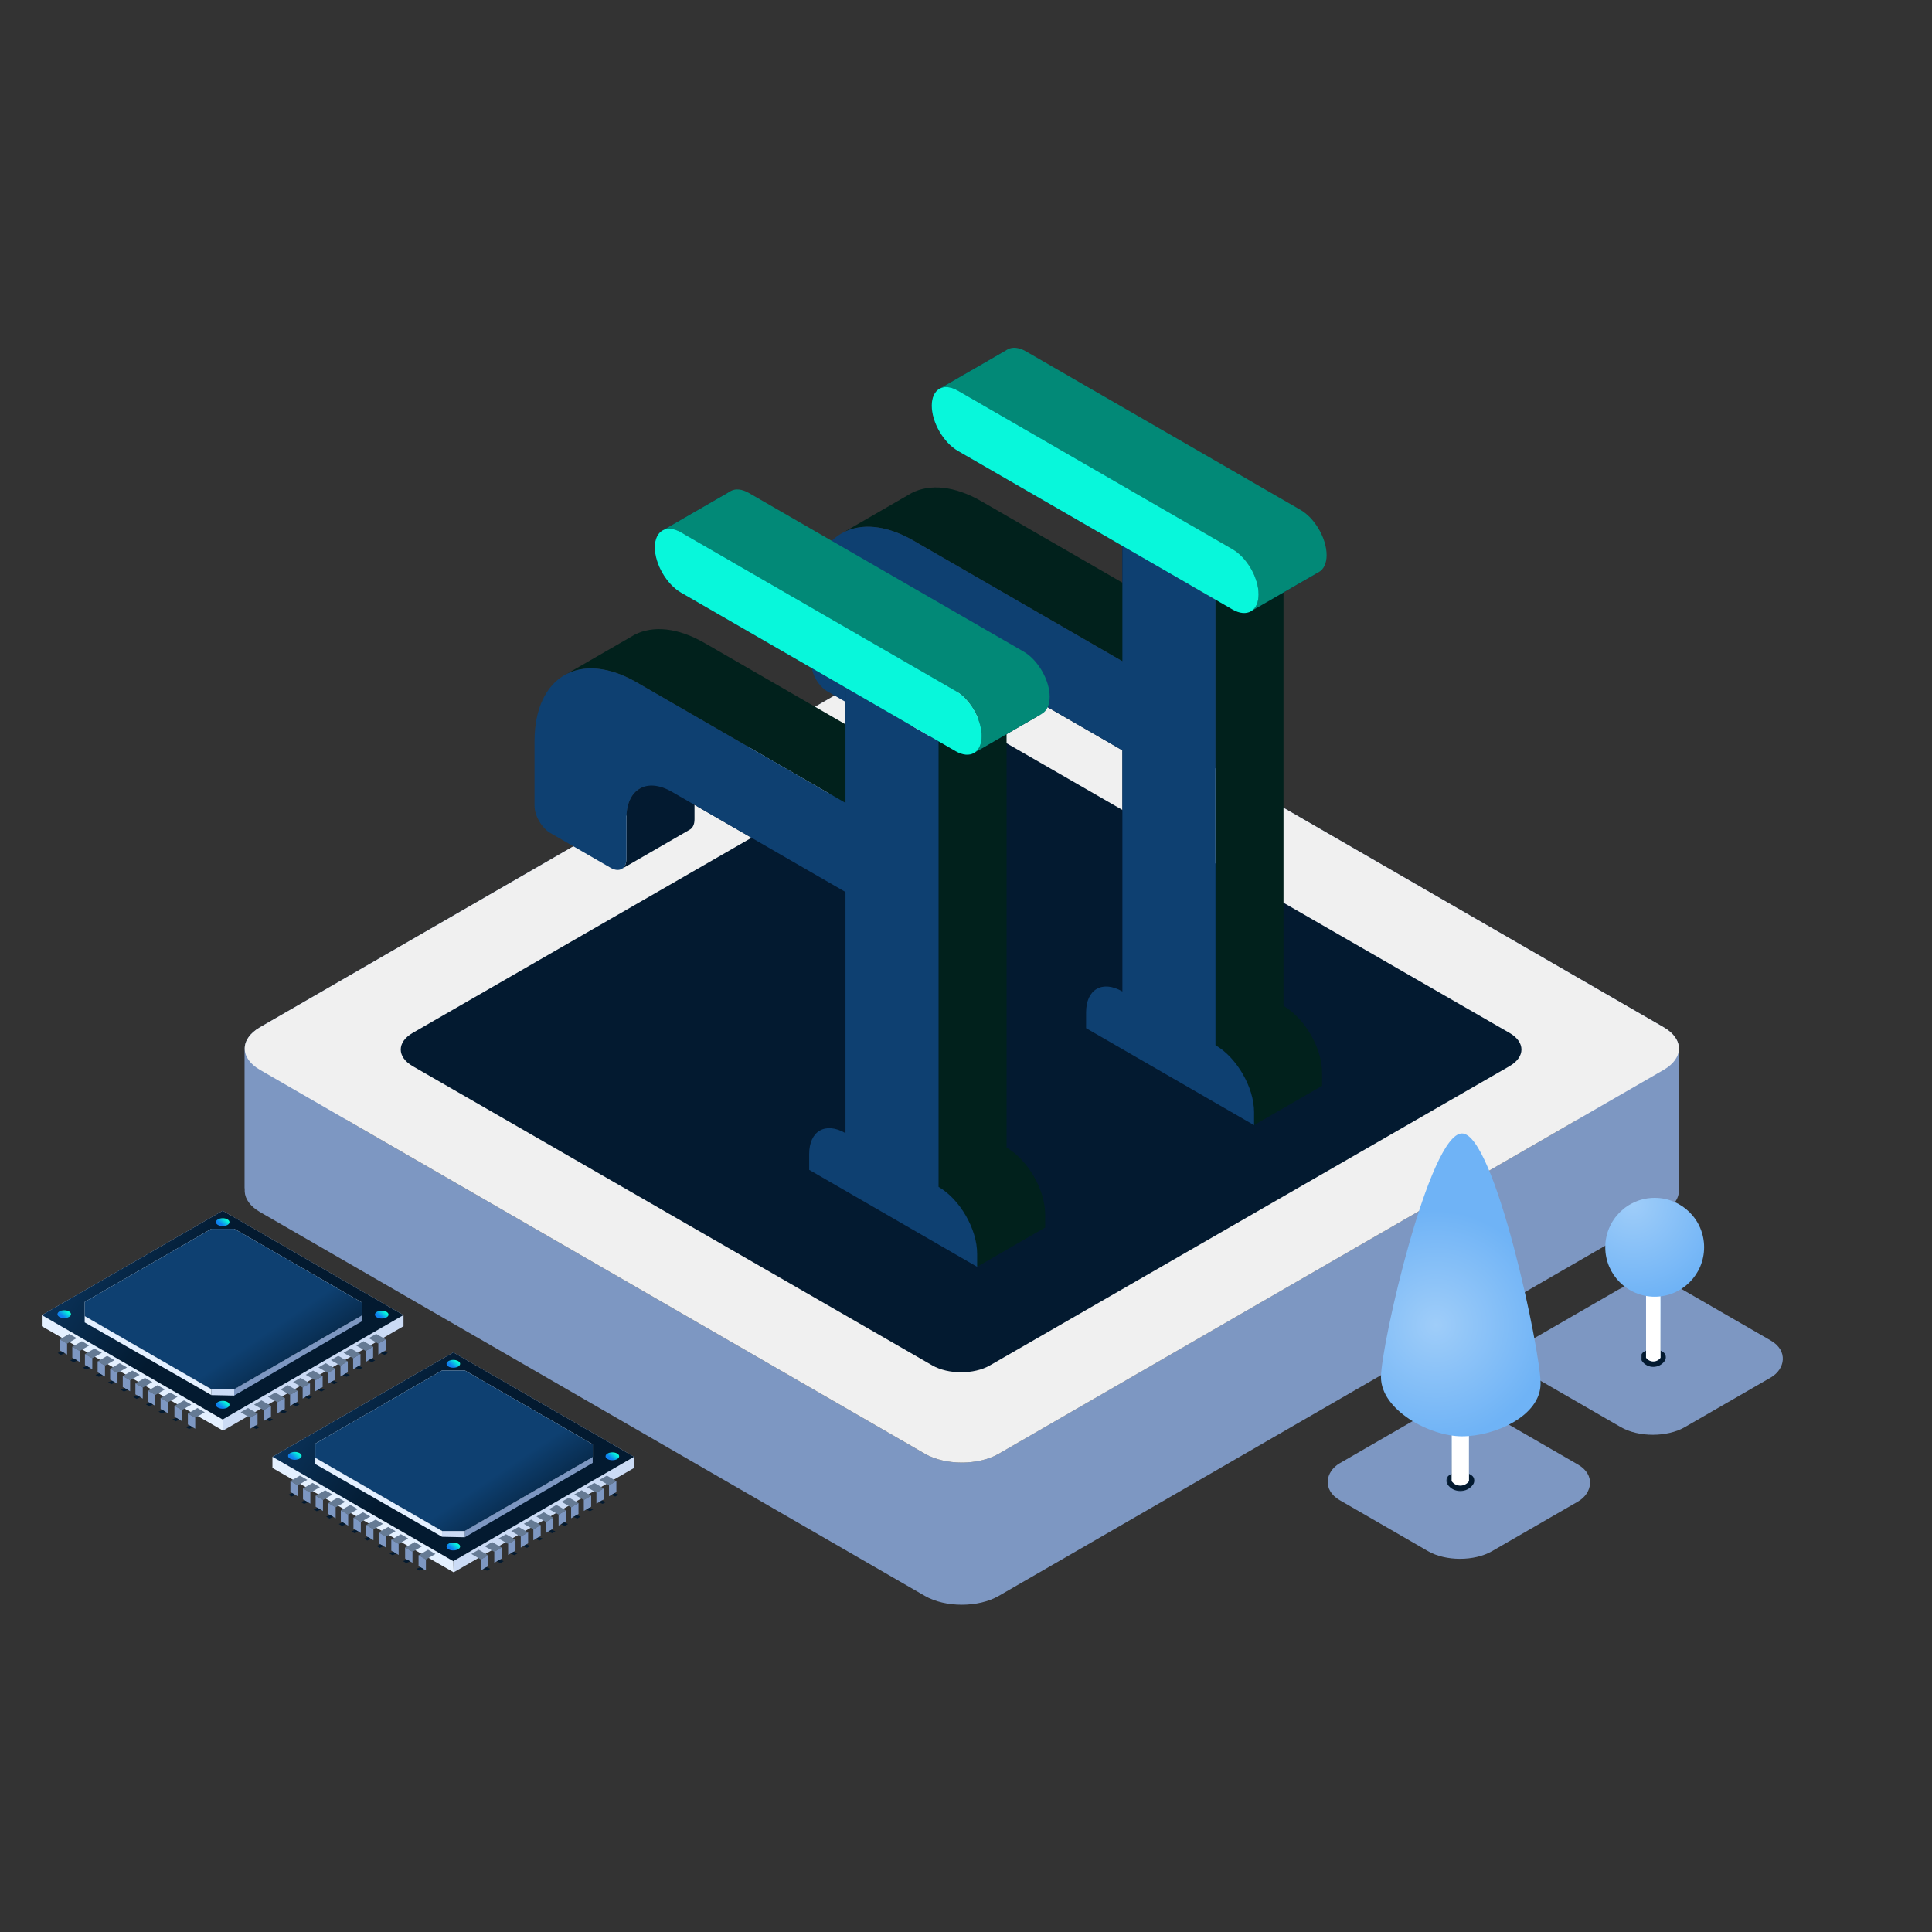 <svg width="300" height="300" viewBox="0 0 300 300" fill="none" xmlns="http://www.w3.org/2000/svg">
<rect x="0" y="0" width="300" height="300" fill="#333333" stroke="none"/>
<path fill-rule="evenodd" clip-rule="evenodd" d="M260.699 162.816C260.699 164.015 259.907 165.213 258.323 166.128L155.083 225.733C151.915 227.562 146.779 227.562 143.612 225.733L40.372 166.128C38.851 165.25 38.061 164.11 38 162.96V185.036C38.061 186.186 38.851 187.326 40.372 188.204L143.612 247.81C146.779 249.638 151.915 249.638 155.083 247.81L258.323 188.204C259.907 187.29 260.699 186.091 260.699 184.893V162.816Z" fill="#7D97C2"/>
<path fill-rule="evenodd" clip-rule="evenodd" d="M38.004 162.964C37.938 161.718 38.729 160.459 40.376 159.508L143.616 99.903C146.783 98.074 151.919 98.074 155.087 99.903L258.327 159.508C259.91 160.423 260.702 161.621 260.702 162.82V184.896C260.702 183.698 259.91 182.499 258.327 181.585L155.087 121.979C151.919 120.15 146.783 120.15 143.616 121.979L40.376 181.585C38.729 182.536 37.938 183.794 38.004 185.04V162.964Z" fill="#7D97C2"/>
<path d="M143.616 99.903C146.783 98.074 151.919 98.074 155.087 99.903L258.327 159.508C261.494 161.337 261.494 164.302 258.327 166.131L155.087 225.737C151.919 227.566 146.783 227.566 143.616 225.737L40.376 166.131C37.208 164.302 37.208 161.337 40.376 159.508L143.616 99.903Z" fill="#F0F0F0"/>
<path d="M144.757 113.925C147.232 112.499 151.245 112.499 153.721 113.925L234.395 160.389C236.87 161.814 236.87 164.126 234.395 165.552L153.721 212.016C151.246 213.441 147.232 213.441 144.757 212.016L64.083 165.552C61.608 164.126 61.608 161.814 64.083 160.389L144.757 113.925Z" fill="#031A30"/>
<path fill-rule="evenodd" clip-rule="evenodd" d="M145.948 60.323C145.163 60.723 144.672 61.652 144.672 62.996C144.672 65.581 146.487 68.724 148.725 70.016L174.278 84.769V102.676L184.851 96.571V78.664L159.299 63.911C157.06 62.619 155.245 59.476 155.245 56.891C155.245 55.547 155.736 54.619 156.522 54.219L145.948 60.323Z" fill="#031A30"/>
<path fill-rule="evenodd" clip-rule="evenodd" d="M174.275 102.679L141.85 83.958C137.645 81.531 133.823 81.213 130.984 82.658L141.558 76.553C144.396 75.109 148.219 75.426 152.423 77.854L184.849 96.574L174.275 102.679Z" fill="#01211C"/>
<path fill-rule="evenodd" clip-rule="evenodd" d="M139.492 112.956C139.971 112.712 140.269 112.147 140.269 111.329V105.021C140.269 102.863 140.996 101.321 142.183 100.55L152.757 94.445C151.57 95.217 150.843 96.759 150.843 98.916V105.225C150.843 106.043 150.544 106.608 150.066 106.851L139.492 112.956Z" fill="#031A30"/>
<path fill-rule="evenodd" clip-rule="evenodd" d="M142.188 100.545C143.473 99.709 145.298 99.778 147.323 100.946L174.285 116.513V153.955L184.859 147.85V110.408L157.896 94.842C155.872 93.673 154.047 93.605 152.761 94.44L142.188 100.545Z" fill="#031A30"/>
<path fill-rule="evenodd" clip-rule="evenodd" d="M174.277 153.957C172.719 153.058 171.31 152.973 170.289 153.562L180.863 147.457C181.883 146.868 183.293 146.953 184.85 147.852L174.277 153.957Z" fill="#031A30"/>
<path fill-rule="evenodd" clip-rule="evenodd" d="M170.292 153.558C169.272 154.147 168.641 155.41 168.641 157.209V159.65L194.722 174.709L205.295 168.604L179.214 153.546V151.104C179.214 149.306 179.845 148.042 180.866 147.453L170.292 153.558Z" fill="#031A30"/>
<path fill-rule="evenodd" clip-rule="evenodd" d="M194.718 174.711V172.676C194.718 168.855 192.036 164.209 188.727 162.298V93.112L199.3 87.008V156.193C202.609 158.104 205.292 162.75 205.292 166.571V168.606L194.718 174.711Z" fill="#01211C"/>
<path fill-rule="evenodd" clip-rule="evenodd" d="M188.727 93.112L191.37 94.639C192.489 95.285 193.502 95.346 194.236 94.922L204.809 88.818C204.076 89.241 203.063 89.18 201.943 88.534L199.3 87.008L188.727 93.112Z" fill="#031A30"/>
<path fill-rule="evenodd" clip-rule="evenodd" d="M194.234 94.924C194.968 94.501 195.422 93.593 195.422 92.3C195.422 89.716 193.607 86.573 191.368 85.28L148.722 60.658C147.648 60.038 146.671 59.957 145.945 60.326L156.519 54.221C157.244 53.852 158.221 53.933 159.295 54.554L201.942 79.175C204.18 80.468 205.995 83.611 205.995 86.196C205.995 87.488 205.541 88.396 204.808 88.82L194.234 94.924Z" fill="#028977"/>
<path fill-rule="evenodd" clip-rule="evenodd" d="M188.736 93.111L174.286 84.768V102.675L141.86 83.954C133.101 78.897 126 82.997 126 93.111V103.082C126 104.656 127.105 106.569 128.467 107.355L137.807 112.748C139.17 113.535 140.274 112.897 140.274 111.323V105.015C140.274 100.52 143.43 98.698 147.323 100.946L174.286 116.512V153.954C171.171 152.156 168.646 153.613 168.646 157.21V159.652L194.728 174.71V172.675C194.728 168.854 192.045 164.207 188.736 162.297V93.111Z" fill="#0E4071"/>
<path d="M191.379 85.277L148.733 60.655C146.495 59.363 144.68 60.41 144.68 62.995C144.68 65.58 146.495 68.723 148.733 70.016L174.286 84.768L188.736 93.111L191.379 94.638C193.618 95.93 195.433 94.882 195.433 92.297C195.433 89.713 193.618 86.569 191.379 85.277Z" fill="#08F7DB"/>
<path fill-rule="evenodd" clip-rule="evenodd" d="M102.948 82.323C102.163 82.723 101.672 83.652 101.672 84.996C101.672 87.581 103.487 90.724 105.725 92.016L131.278 106.769V124.676L141.851 118.571V100.664L116.299 85.912C114.06 84.619 112.245 81.476 112.245 78.891C112.245 77.547 112.736 76.619 113.522 76.219L102.948 82.323Z" fill="#031A30"/>
<path fill-rule="evenodd" clip-rule="evenodd" d="M131.275 124.679L98.85 105.958C94.645 103.531 90.823 103.213 87.984 104.658L98.558 98.553C101.396 97.109 105.219 97.426 109.423 99.854L141.849 118.574L131.275 124.679Z" fill="#01211C"/>
<path fill-rule="evenodd" clip-rule="evenodd" d="M96.492 134.956C96.971 134.712 97.269 134.147 97.269 133.329V127.021C97.269 124.863 97.996 123.321 99.183 122.55L109.757 116.445C108.57 117.217 107.843 118.759 107.843 120.916V127.225C107.843 128.043 107.544 128.608 107.066 128.851L96.492 134.956Z" fill="#031A30"/>
<path fill-rule="evenodd" clip-rule="evenodd" d="M99.188 122.545C100.473 121.709 102.298 121.777 104.323 122.946L131.285 138.513V175.955L141.859 169.85V132.408L114.896 116.842C112.872 115.673 111.047 115.605 109.761 116.44L99.188 122.545Z" fill="#031A30"/>
<path fill-rule="evenodd" clip-rule="evenodd" d="M131.277 175.957C129.719 175.058 128.31 174.973 127.289 175.562L137.863 169.457C138.883 168.868 140.293 168.953 141.85 169.852L131.277 175.957Z" fill="#031A30"/>
<path fill-rule="evenodd" clip-rule="evenodd" d="M127.292 175.558C126.272 176.147 125.641 177.41 125.641 179.209V181.65L151.722 196.709L162.295 190.604L136.214 175.546V173.104C136.214 171.306 136.845 170.042 137.866 169.453L127.292 175.558Z" fill="#031A30"/>
<path fill-rule="evenodd" clip-rule="evenodd" d="M151.718 196.711V194.676C151.718 190.855 149.036 186.209 145.727 184.298V115.112L156.3 109.008V178.193C159.609 180.104 162.292 184.75 162.292 188.571V190.606L151.718 196.711Z" fill="#01211C"/>
<path fill-rule="evenodd" clip-rule="evenodd" d="M145.727 115.112L148.37 116.639C149.489 117.285 150.502 117.346 151.236 116.922L161.809 110.818C161.076 111.241 160.063 111.18 158.943 110.534L156.3 109.008L145.727 115.112Z" fill="#031A30"/>
<path fill-rule="evenodd" clip-rule="evenodd" d="M151.234 116.924C151.968 116.501 152.422 115.593 152.422 114.3C152.422 111.716 150.607 108.572 148.368 107.28L105.722 82.658C104.648 82.038 103.671 81.957 102.945 82.326L113.519 76.221C114.244 75.852 115.221 75.933 116.295 76.554L158.942 101.176C161.18 102.468 162.995 105.611 162.995 108.196C162.995 109.488 162.541 110.396 161.808 110.82L151.234 116.924Z" fill="#028977"/>
<path fill-rule="evenodd" clip-rule="evenodd" d="M145.736 115.111L131.286 106.768V124.675L98.86 105.954C90.101 100.897 83 104.997 83 115.111V125.082C83 126.656 84.105 128.569 85.467 129.355L94.807 134.748C96.17 135.535 97.274 134.897 97.274 133.323V127.015C97.274 122.52 100.43 120.698 104.323 122.946L131.286 138.512V175.954C128.171 174.156 125.646 175.613 125.646 179.21V181.652L151.728 196.71V194.675C151.728 190.854 149.045 186.207 145.736 184.297V115.111Z" fill="#0E4071"/>
<path d="M148.379 107.277L105.733 82.655C103.495 81.363 101.68 82.41 101.68 84.995C101.68 87.58 103.495 90.723 105.733 92.016L131.286 106.768L145.736 115.111L148.379 116.637C150.618 117.93 152.433 116.882 152.433 114.297C152.433 111.713 150.618 108.569 148.379 107.277Z" fill="#08F7DB"/>
<rect width="27.308" height="26.891" rx="5.741" transform="matrix(0.866 0.5 -0.866 0.5 256.289 197.375)" fill="#7D97C2"/>
<mask id="path-26-outside-1_3064_17170" maskUnits="userSpaceOnUse" x="254.594" y="208.855" width="5" height="4" fill="black">
<rect fill="white" x="254.594" y="208.855" width="5" height="4"/>
<path d="M255.594 210.714C255.594 210.685 255.608 210.658 255.631 210.641C256.283 210.172 257.163 210.172 257.814 210.641C257.838 210.658 257.852 210.685 257.851 210.714L257.851 210.779C257.851 210.813 257.84 210.845 257.821 210.873C257.283 211.626 256.163 211.627 255.624 210.874C255.604 210.846 255.594 210.812 255.594 210.778L255.594 210.714Z"/>
</mask>
<path d="M255.594 210.714C255.594 210.685 255.608 210.658 255.631 210.641C256.283 210.172 257.163 210.172 257.814 210.641C257.838 210.658 257.852 210.685 257.851 210.714L257.851 210.779C257.851 210.813 257.84 210.845 257.821 210.873C257.283 211.626 256.163 211.627 255.624 210.874C255.604 210.846 255.594 210.812 255.594 210.778L255.594 210.714Z" fill="url(#paint0_linear_3064_17170)"/>
<path d="M257.851 210.779L257.039 210.775L257.851 210.779ZM257.851 210.714L258.664 210.718L257.851 210.714ZM257.039 210.711L257.039 210.775L258.664 210.782L258.664 210.718L257.039 210.711ZM256.407 210.781L256.407 210.717L254.782 210.71L254.781 210.774L256.407 210.781ZM256.106 211.301C256.475 211.036 256.972 211.036 257.34 211.301L258.289 209.982C257.354 209.308 256.092 209.309 255.157 209.982L256.106 211.301ZM257.16 210.401C256.945 210.701 256.499 210.7 256.286 210.401L254.963 211.346C255.826 212.554 257.62 212.552 258.482 211.345L257.16 210.401ZM254.781 210.774C254.78 210.979 254.844 211.179 254.963 211.346L256.286 210.401C256.365 210.512 256.407 210.645 256.407 210.781L254.781 210.774ZM257.039 210.775C257.039 210.641 257.081 210.51 257.16 210.401L258.482 211.345C258.599 211.181 258.663 210.984 258.664 210.782L257.039 210.775ZM258.664 210.718C258.665 210.426 258.526 210.152 258.289 209.982L257.34 211.301C257.15 211.164 257.038 210.944 257.039 210.711L258.664 210.718ZM256.407 210.717C256.406 210.949 256.294 211.166 256.106 211.301L255.157 209.982C254.922 210.151 254.783 210.421 254.782 210.71L256.407 210.717Z" fill="#031A30" mask="url(#path-26-outside-1_3064_17170)"/>
<path d="M255.594 192.32H257.851V210.83C257.298 211.604 256.147 211.604 255.594 210.83V192.32Z" fill="url(#paint1_linear_3064_17170)"/>
<path d="M255.594 192.32H257.851V210.83C257.298 211.604 256.147 211.604 255.594 210.83V192.32Z" fill="url(#paint2_linear_3064_17170)"/>
<circle cx="256.94" cy="193.675" r="7.675" fill="url(#paint3_radial_3064_17170)"/>
<rect width="27.308" height="26.891" rx="5.741" transform="matrix(0.866 0.5 -0.866 0.5 226.352 216.633)" fill="#7D97C2"/>
<mask id="path-31-outside-2_3064_17170" maskUnits="userSpaceOnUse" x="224.406" y="227.828" width="5" height="4" fill="black">
<rect fill="white" x="224.406" y="227.828" width="5" height="4"/>
<path d="M225.407 229.855C225.407 229.82 225.424 229.788 225.451 229.768C226.231 229.207 227.283 229.207 228.062 229.768C228.09 229.788 228.107 229.821 228.107 229.855L228.106 229.932C228.106 229.973 228.093 230.012 228.07 230.045C227.426 230.946 226.087 230.947 225.443 230.046C225.419 230.012 225.406 229.972 225.407 229.932L225.407 229.855Z"/>
</mask>
<path d="M225.407 229.855C225.407 229.82 225.424 229.788 225.451 229.768C226.231 229.207 227.283 229.207 228.062 229.768C228.09 229.788 228.107 229.821 228.107 229.855L228.106 229.932C228.106 229.973 228.093 230.012 228.07 230.045C227.426 230.946 226.087 230.947 225.443 230.046C225.419 230.012 225.406 229.972 225.407 229.932L225.407 229.855Z" fill="url(#paint4_linear_3064_17170)"/>
<path d="M225.407 229.932L224.594 229.928L225.407 229.932ZM228.106 229.932L228.919 229.936L228.106 229.932ZM228.107 229.855L227.294 229.852L228.107 229.855ZM227.294 229.852L227.294 229.929L228.919 229.936L228.919 229.859L227.294 229.852ZM226.219 229.935L226.219 229.858L224.594 229.851L224.594 229.928L226.219 229.935ZM225.926 230.428C226.422 230.07 227.092 230.07 227.587 230.427L228.537 229.108C227.474 228.343 226.04 228.343 224.977 229.109L225.926 230.428ZM227.409 229.573C227.089 230.021 226.423 230.02 226.104 229.574L224.782 230.518C225.75 231.874 227.764 231.872 228.731 230.517L227.409 229.573ZM224.594 229.928C224.593 230.14 224.659 230.346 224.782 230.518L226.104 229.574C226.179 229.679 226.22 229.805 226.219 229.935L224.594 229.928ZM227.294 229.929C227.294 229.801 227.335 229.677 227.409 229.573L228.731 230.517C228.852 230.348 228.918 230.145 228.919 229.936L227.294 229.929ZM228.919 229.859C228.921 229.561 228.778 229.282 228.537 229.108L227.587 230.427C227.402 230.294 227.293 230.08 227.294 229.852L228.919 229.859ZM226.219 229.858C226.218 230.084 226.109 230.296 225.926 230.428L224.977 229.109C224.738 229.281 224.596 229.557 224.594 229.851L226.219 229.858Z" fill="#031A30" mask="url(#path-31-outside-2_3064_17170)"/>
<path d="M225.406 207.855H228.106V229.994C227.444 230.92 226.068 230.92 225.406 229.994V207.855Z" fill="url(#paint5_linear_3064_17170)"/>
<path d="M225.406 207.855H228.106V229.994C227.444 230.92 226.068 230.92 225.406 229.994V207.855Z" fill="url(#paint6_linear_3064_17170)"/>
<path d="M239.222 214.823C239.222 219.893 232.088 223.031 227.019 223.031C221.949 223.031 214.438 218.921 214.438 213.852C214.438 208.782 221.949 176 227.019 176C232.088 176 239.222 209.754 239.222 214.823Z" fill="url(#paint7_radial_3064_17170)"/>
<rect width="32.426" height="32.426" transform="matrix(0.866 0.5 -0.866 0.5 70.391 210)" fill="#BECFE9"/>
<rect width="32.426" height="32.426" transform="matrix(0.866 0.5 -0.866 0.5 70.391 210)" fill="url(#paint8_linear_3064_17170)"/>
<path d="M98.469 227.933L98.469 226.211L70.387 242.424L70.448 244.146L98.469 227.933Z" fill="#CBDBF5"/>
<path d="M42.305 227.937L42.305 226.215L70.385 242.428L70.446 244.15L42.305 227.937Z" fill="#E4F0FF"/>
<circle cx="0.864" cy="0.864" r="0.864" transform="matrix(0.866 0.5 -0.866 0.5 70.391 239.273)" fill="#0C0C0C"/>
<circle cx="0.864" cy="0.864" r="0.864" transform="matrix(0.866 0.5 -0.866 0.5 70.391 239.273)" fill="url(#paint9_linear_3064_17170)"/>
<circle cx="0.864" cy="0.864" r="0.864" transform="matrix(0.866 0.5 -0.866 0.5 95.086 225.266)" fill="#0C0C0C"/>
<circle cx="0.864" cy="0.864" r="0.864" transform="matrix(0.866 0.5 -0.866 0.5 95.086 225.266)" fill="url(#paint10_linear_3064_17170)"/>
<circle cx="0.864" cy="0.864" r="0.864" transform="matrix(0.866 0.5 -0.866 0.5 45.781 225.203)" fill="#0C0C0C"/>
<circle cx="0.864" cy="0.864" r="0.864" transform="matrix(0.866 0.5 -0.866 0.5 45.781 225.203)" fill="url(#paint11_linear_3064_17170)"/>
<path d="M68.636 212.808H72.192L92.047 224.271L92.047 226.264L72.181 237.734H68.647L48.968 226.372L48.968 224.163L68.636 212.808Z" fill="white"/>
<path d="M68.636 212.808H72.192L92.047 224.271L92.047 226.264L72.181 237.734H68.647L48.968 226.372L48.968 224.163L68.636 212.808Z" fill="url(#paint12_linear_3064_17170)"/>
<path d="M72.172 238.704V237.738L92.032 226.258V227.156L72.172 238.704Z" fill="#7D97C2"/>
<path d="M72.174 238.704V237.738L68.641 237.734V238.632L72.174 238.704Z" fill="#CBDBF5"/>
<path d="M48.961 227.337V226.371L68.64 237.732V238.63L48.961 227.337Z" fill="#E4F0FF"/>
<circle cx="0.864" cy="0.864" r="0.864" transform="matrix(0.866 0.5 -0.866 0.5 70.391 210.91)" fill="#0C0C0C"/>
<circle cx="0.864" cy="0.864" r="0.864" transform="matrix(0.866 0.5 -0.866 0.5 70.391 210.91)" fill="url(#paint13_linear_3064_17170)"/>
<path d="M73.188 241.297L74.33 240.637L75.81 241.491L74.667 242.151L73.188 241.297Z" fill="#657A94"/>
<path fill-rule="evenodd" clip-rule="evenodd" d="M75.812 241.484L74.669 242.144V243.852L75.029 243.644L75.531 243.355L75.812 243.192V241.484Z" fill="#7D97C2"/>
<path d="M75.635 243.891L76.136 243.602L75.531 243.355L75.029 243.644L75.635 243.891Z" fill="#031A30"/>
<path d="M75.273 240.109L76.416 239.449L77.896 240.304L76.753 240.963L75.273 240.109Z" fill="#657A94"/>
<path fill-rule="evenodd" clip-rule="evenodd" d="M77.897 240.296L76.755 240.956V242.665L77.115 242.457L77.617 242.167L77.897 242.005V240.296Z" fill="#7D97C2"/>
<path d="M77.721 242.704L78.222 242.414L77.617 242.167L77.115 242.457L77.721 242.704Z" fill="#031A30"/>
<path d="M77.422 238.89L78.565 238.23L80.044 239.085L78.902 239.745L77.422 238.89Z" fill="#657A94"/>
<path fill-rule="evenodd" clip-rule="evenodd" d="M80.046 239.078L78.903 239.737V241.446L79.264 241.238L79.765 240.948L80.046 240.786V239.078Z" fill="#7D97C2"/>
<path d="M79.869 241.485L80.371 241.196L79.765 240.948L79.264 241.238L79.869 241.485Z" fill="#031A30"/>
<path d="M79.383 237.754L80.526 237.094L82.005 237.948L80.862 238.608L79.383 237.754Z" fill="#657A94"/>
<path fill-rule="evenodd" clip-rule="evenodd" d="M82.007 237.941L80.864 238.601V240.309L81.225 240.101L81.726 239.812L82.007 239.649V237.941Z" fill="#7D97C2"/>
<path d="M81.83 240.348L82.332 240.059L81.726 239.812L81.225 240.101L81.83 240.348Z" fill="#031A30"/>
<path d="M81.336 236.617L82.479 235.957L83.959 236.811L82.816 237.471L81.336 236.617Z" fill="#657A94"/>
<path fill-rule="evenodd" clip-rule="evenodd" d="M83.96 236.804L82.817 237.464V239.173L83.178 238.964L83.679 238.675L83.96 238.513V236.804Z" fill="#7D97C2"/>
<path d="M83.783 239.212L84.285 238.922L83.679 238.675L83.178 238.964L83.783 239.212Z" fill="#031A30"/>
<path d="M83.297 235.48L84.44 234.82L85.919 235.675L84.777 236.334L83.297 235.48Z" fill="#657A94"/>
<path fill-rule="evenodd" clip-rule="evenodd" d="M85.921 235.667L84.778 236.327V238.036L85.139 237.828L85.64 237.538L85.921 237.376V235.667Z" fill="#7D97C2"/>
<path d="M85.744 238.075L86.246 237.785L85.64 237.538L85.139 237.828L85.744 238.075Z" fill="#031A30"/>
<path d="M85.258 234.34L86.401 233.68L87.88 234.534L86.737 235.194L85.258 234.34Z" fill="#657A94"/>
<path fill-rule="evenodd" clip-rule="evenodd" d="M87.882 234.527L86.739 235.187V236.895L87.1 236.687L87.601 236.398L87.882 236.235V234.527Z" fill="#7D97C2"/>
<path d="M87.705 236.934L88.207 236.645L87.601 236.398L87.1 236.687L87.705 236.934Z" fill="#031A30"/>
<path d="M87.203 233.199L88.346 232.539L89.826 233.393L88.683 234.053L87.203 233.199Z" fill="#657A94"/>
<path fill-rule="evenodd" clip-rule="evenodd" d="M89.827 233.386L88.684 234.046V235.755L89.045 235.546L89.546 235.257L89.827 235.095V233.386Z" fill="#7D97C2"/>
<path d="M89.651 235.794L90.152 235.504L89.546 235.257L89.045 235.546L89.651 235.794Z" fill="#031A30"/>
<path d="M89.172 232.062L90.315 231.402L91.794 232.257L90.652 232.916L89.172 232.062Z" fill="#657A94"/>
<path fill-rule="evenodd" clip-rule="evenodd" d="M91.796 232.249L90.653 232.909V234.618L91.014 234.41L91.515 234.12L91.796 233.958V232.249Z" fill="#7D97C2"/>
<path d="M91.619 234.657L92.121 234.367L91.515 234.12L91.014 234.41L91.619 234.657Z" fill="#031A30"/>
<path d="M91.133 230.925L92.276 230.266L93.755 231.12L92.612 231.78L91.133 230.925Z" fill="#657A94"/>
<path fill-rule="evenodd" clip-rule="evenodd" d="M93.757 231.113L92.614 231.773V233.481L92.975 233.273L93.476 232.984L93.757 232.821V231.113Z" fill="#7D97C2"/>
<path d="M93.58 233.52L94.082 233.231L93.476 232.984L92.975 233.273L93.58 233.52Z" fill="#031A30"/>
<path d="M93.086 229.789L94.229 229.129L95.709 229.983L94.566 230.643L93.086 229.789Z" fill="#657A94"/>
<path fill-rule="evenodd" clip-rule="evenodd" d="M95.71 229.976L94.567 230.636V232.344L94.928 232.136L95.429 231.847L95.71 231.685V229.976Z" fill="#7D97C2"/>
<path d="M95.533 232.383L96.035 232.094L95.429 231.847L94.928 232.136L95.533 232.383Z" fill="#031A30"/>
<path d="M67.617 241.297L66.474 240.637L64.995 241.491L66.138 242.151L67.617 241.297Z" fill="#657A94"/>
<path fill-rule="evenodd" clip-rule="evenodd" d="M64.993 241.484L66.136 242.144V243.852L65.775 243.644L65.274 243.355L64.993 243.192V241.484Z" fill="#7D97C2"/>
<path d="M65.17 243.891L64.668 243.602L65.274 243.355L65.775 243.644L65.17 243.891Z" fill="#031A30"/>
<path d="M65.531 240.109L64.388 239.449L62.909 240.304L64.052 240.963L65.531 240.109Z" fill="#657A94"/>
<path fill-rule="evenodd" clip-rule="evenodd" d="M62.907 240.296L64.05 240.956V242.665L63.69 242.457L63.188 242.167L62.907 242.005V240.296Z" fill="#7D97C2"/>
<path d="M63.084 242.704L62.583 242.414L63.188 242.167L63.69 242.457L63.084 242.704Z" fill="#031A30"/>
<path d="M63.383 238.89L62.24 238.23L60.76 239.085L61.903 239.745L63.383 238.89Z" fill="#657A94"/>
<path fill-rule="evenodd" clip-rule="evenodd" d="M60.759 239.078L61.902 239.737V241.446L61.541 241.238L61.04 240.948L60.759 240.786V239.078Z" fill="#7D97C2"/>
<path d="M60.935 241.485L60.434 241.196L61.04 240.948L61.541 241.238L60.935 241.485Z" fill="#031A30"/>
<path d="M61.422 237.754L60.279 237.094L58.799 237.948L59.942 238.608L61.422 237.754Z" fill="#657A94"/>
<path fill-rule="evenodd" clip-rule="evenodd" d="M58.798 237.941L59.941 238.601V240.309L59.58 240.101L59.079 239.812L58.798 239.649V237.941Z" fill="#7D97C2"/>
<path d="M58.974 240.348L58.473 240.059L59.079 239.812L59.58 240.101L58.974 240.348Z" fill="#031A30"/>
<path d="M59.469 236.617L58.326 235.957L56.846 236.811L57.989 237.471L59.469 236.617Z" fill="#657A94"/>
<path fill-rule="evenodd" clip-rule="evenodd" d="M56.845 236.804L57.987 237.464V239.173L57.627 238.964L57.126 238.675L56.845 238.513V236.804Z" fill="#7D97C2"/>
<path d="M57.021 239.212L56.52 238.922L57.126 238.675L57.627 238.964L57.021 239.212Z" fill="#031A30"/>
<path d="M57.508 235.48L56.365 234.82L54.885 235.675L56.028 236.334L57.508 235.48Z" fill="#657A94"/>
<path fill-rule="evenodd" clip-rule="evenodd" d="M54.884 235.667L56.027 236.327V238.036L55.666 237.828L55.165 237.538L54.884 237.376V235.667Z" fill="#7D97C2"/>
<path d="M55.06 238.075L54.559 237.785L55.165 237.538L55.666 237.828L55.06 238.075Z" fill="#031A30"/>
<path d="M55.547 234.34L54.404 233.68L52.924 234.534L54.067 235.194L55.547 234.34Z" fill="#657A94"/>
<path fill-rule="evenodd" clip-rule="evenodd" d="M52.923 234.527L54.066 235.187V236.895L53.705 236.687L53.204 236.398L52.923 236.235V234.527Z" fill="#7D97C2"/>
<path d="M53.099 236.934L52.598 236.645L53.204 236.398L53.705 236.687L53.099 236.934Z" fill="#031A30"/>
<path d="M53.602 233.199L52.459 232.539L50.979 233.393L52.122 234.053L53.602 233.199Z" fill="#657A94"/>
<path fill-rule="evenodd" clip-rule="evenodd" d="M50.977 233.386L52.12 234.046V235.755L51.76 235.546L51.258 235.257L50.977 235.095V233.386Z" fill="#7D97C2"/>
<path d="M51.154 235.794L50.653 235.504L51.258 235.257L51.76 235.546L51.154 235.794Z" fill="#031A30"/>
<path d="M51.633 232.062L50.49 231.402L49.01 232.257L50.153 232.916L51.633 232.062Z" fill="#657A94"/>
<path fill-rule="evenodd" clip-rule="evenodd" d="M49.009 232.249L50.152 232.909V234.618L49.791 234.41L49.29 234.12L49.009 233.958V232.249Z" fill="#7D97C2"/>
<path d="M49.185 234.657L48.684 234.367L49.29 234.12L49.791 234.41L49.185 234.657Z" fill="#031A30"/>
<path d="M49.672 230.925L48.529 230.266L47.049 231.12L48.192 231.78L49.672 230.925Z" fill="#657A94"/>
<path fill-rule="evenodd" clip-rule="evenodd" d="M47.048 231.113L48.191 231.773V233.481L47.83 233.273L47.329 232.984L47.048 232.821V231.113Z" fill="#7D97C2"/>
<path d="M47.224 233.52L46.723 233.231L47.329 232.984L47.83 233.273L47.224 233.52Z" fill="#031A30"/>
<path d="M47.719 229.789L46.576 229.129L45.096 229.983L46.239 230.643L47.719 229.789Z" fill="#657A94"/>
<path fill-rule="evenodd" clip-rule="evenodd" d="M45.095 229.976L46.237 230.636V232.344L45.877 232.136L45.376 231.847L45.095 231.685V229.976Z" fill="#7D97C2"/>
<path d="M45.271 232.383L44.77 232.094L45.376 231.847L45.877 232.136L45.271 232.383Z" fill="#031A30"/>
<rect width="32.426" height="32.426" transform="matrix(0.866 0.5 -0.866 0.5 34.578 188)" fill="#BECFE9"/>
<rect width="32.426" height="32.426" transform="matrix(0.866 0.5 -0.866 0.5 34.578 188)" fill="url(#paint14_linear_3064_17170)"/>
<path d="M62.656 205.933L62.656 204.211L34.574 220.424L34.635 222.146L62.656 205.933Z" fill="#CBDBF5"/>
<path d="M6.492 205.937L6.492 204.215L34.572 220.428L34.633 222.15L6.492 205.937Z" fill="#E4F0FF"/>
<circle cx="0.864" cy="0.864" r="0.864" transform="matrix(0.866 0.5 -0.866 0.5 34.578 217.273)" fill="#0C0C0C"/>
<circle cx="0.864" cy="0.864" r="0.864" transform="matrix(0.866 0.5 -0.866 0.5 34.578 217.273)" fill="url(#paint15_linear_3064_17170)"/>
<circle cx="0.864" cy="0.864" r="0.864" transform="matrix(0.866 0.5 -0.866 0.5 59.273 203.266)" fill="#0C0C0C"/>
<circle cx="0.864" cy="0.864" r="0.864" transform="matrix(0.866 0.5 -0.866 0.5 59.273 203.266)" fill="url(#paint16_linear_3064_17170)"/>
<circle cx="0.864" cy="0.864" r="0.864" transform="matrix(0.866 0.5 -0.866 0.5 9.969 203.203)" fill="#0C0C0C"/>
<circle cx="0.864" cy="0.864" r="0.864" transform="matrix(0.866 0.5 -0.866 0.5 9.969 203.203)" fill="url(#paint17_linear_3064_17170)"/>
<path d="M32.824 190.808H36.38L56.235 202.271L56.235 204.264L36.369 215.734H32.834L13.155 204.372L13.155 202.163L32.824 190.808Z" fill="white"/>
<path d="M32.824 190.808H36.38L56.235 202.271L56.235 204.264L36.369 215.734H32.834L13.155 204.372L13.155 202.163L32.824 190.808Z" fill="url(#paint18_linear_3064_17170)"/>
<path d="M36.359 216.704V215.738L56.219 204.258V205.156L36.359 216.704Z" fill="#7D97C2"/>
<path d="M36.362 216.704V215.738L32.828 215.734V216.632L36.362 216.704Z" fill="#CBDBF5"/>
<path d="M13.148 205.337V204.371L32.828 215.732V216.63L13.148 205.337Z" fill="#E4F0FF"/>
<circle cx="0.864" cy="0.864" r="0.864" transform="matrix(0.866 0.5 -0.866 0.5 34.578 188.91)" fill="#0C0C0C"/>
<circle cx="0.864" cy="0.864" r="0.864" transform="matrix(0.866 0.5 -0.866 0.5 34.578 188.91)" fill="url(#paint19_linear_3064_17170)"/>
<path d="M37.367 219.297L38.51 218.637L39.99 219.491L38.847 220.151L37.367 219.297Z" fill="#657A94"/>
<path fill-rule="evenodd" clip-rule="evenodd" d="M39.991 219.484L38.848 220.144V221.852L39.209 221.644L39.71 221.355L39.991 221.192V219.484Z" fill="#7D97C2"/>
<path d="M39.815 221.891L40.316 221.602L39.71 221.355L39.209 221.644L39.815 221.891Z" fill="#031A30"/>
<path d="M39.453 218.109L40.596 217.449L42.076 218.304L40.933 218.963L39.453 218.109Z" fill="#657A94"/>
<path fill-rule="evenodd" clip-rule="evenodd" d="M42.077 218.296L40.934 218.956V220.665L41.295 220.457L41.796 220.167L42.077 220.005V218.296Z" fill="#7D97C2"/>
<path d="M41.901 220.704L42.402 220.414L41.796 220.167L41.295 220.457L41.901 220.704Z" fill="#031A30"/>
<path d="M41.602 216.89L42.744 216.23L44.224 217.085L43.081 217.745L41.602 216.89Z" fill="#657A94"/>
<path fill-rule="evenodd" clip-rule="evenodd" d="M44.226 217.078L43.083 217.737V219.446L43.443 219.238L43.945 218.948L44.226 218.786V217.078Z" fill="#7D97C2"/>
<path d="M44.049 219.485L44.55 219.196L43.945 218.948L43.443 219.238L44.049 219.485Z" fill="#031A30"/>
<path d="M43.562 215.754L44.705 215.094L46.185 215.948L45.042 216.608L43.562 215.754Z" fill="#657A94"/>
<path fill-rule="evenodd" clip-rule="evenodd" d="M46.187 215.941L45.044 216.601V218.309L45.404 218.101L45.906 217.812L46.187 217.649V215.941Z" fill="#7D97C2"/>
<path d="M46.01 218.348L46.511 218.059L45.906 217.812L45.404 218.101L46.01 218.348Z" fill="#031A30"/>
<path d="M45.516 214.617L46.658 213.957L48.138 214.811L46.995 215.471L45.516 214.617Z" fill="#657A94"/>
<path fill-rule="evenodd" clip-rule="evenodd" d="M48.14 214.804L46.997 215.464V217.173L47.357 216.964L47.859 216.675L48.14 216.513V214.804Z" fill="#7D97C2"/>
<path d="M47.963 217.212L48.464 216.922L47.859 216.675L47.357 216.964L47.963 217.212Z" fill="#031A30"/>
<path d="M47.477 213.48L48.619 212.82L50.099 213.675L48.956 214.334L47.477 213.48Z" fill="#657A94"/>
<path fill-rule="evenodd" clip-rule="evenodd" d="M50.101 213.667L48.958 214.327V216.036L49.318 215.828L49.82 215.538L50.101 215.376V213.667Z" fill="#7D97C2"/>
<path d="M49.924 216.075L50.425 215.785L49.82 215.538L49.318 215.828L49.924 216.075Z" fill="#031A30"/>
<path d="M49.438 212.34L50.58 211.68L52.06 212.534L50.917 213.194L49.438 212.34Z" fill="#657A94"/>
<path fill-rule="evenodd" clip-rule="evenodd" d="M52.062 212.527L50.919 213.187V214.895L51.279 214.687L51.781 214.398L52.062 214.235V212.527Z" fill="#7D97C2"/>
<path d="M51.885 214.934L52.386 214.645L51.781 214.398L51.279 214.687L51.885 214.934Z" fill="#031A30"/>
<path d="M51.383 211.199L52.526 210.539L54.005 211.393L52.862 212.053L51.383 211.199Z" fill="#657A94"/>
<path fill-rule="evenodd" clip-rule="evenodd" d="M54.007 211.386L52.864 212.046V213.755L53.225 213.546L53.726 213.257L54.007 213.095V211.386Z" fill="#7D97C2"/>
<path d="M53.83 213.794L54.332 213.504L53.726 213.257L53.225 213.546L53.83 213.794Z" fill="#031A30"/>
<path d="M53.352 210.062L54.494 209.402L55.974 210.257L54.831 210.916L53.352 210.062Z" fill="#657A94"/>
<path fill-rule="evenodd" clip-rule="evenodd" d="M55.976 210.249L54.833 210.909V212.618L55.193 212.41L55.695 212.12L55.976 211.958V210.249Z" fill="#7D97C2"/>
<path d="M55.799 212.657L56.3 212.367L55.695 212.12L55.193 212.41L55.799 212.657Z" fill="#031A30"/>
<path d="M55.312 208.925L56.455 208.266L57.935 209.12L56.792 209.78L55.312 208.925Z" fill="#657A94"/>
<path fill-rule="evenodd" clip-rule="evenodd" d="M57.937 209.113L56.794 209.773V211.481L57.154 211.273L57.656 210.984L57.937 210.821V209.113Z" fill="#7D97C2"/>
<path d="M57.76 211.52L58.261 211.231L57.656 210.984L57.154 211.273L57.76 211.52Z" fill="#031A30"/>
<path d="M57.266 207.789L58.408 207.129L59.888 207.983L58.745 208.643L57.266 207.789Z" fill="#657A94"/>
<path fill-rule="evenodd" clip-rule="evenodd" d="M59.89 207.976L58.747 208.636V210.344L59.107 210.136L59.609 209.847L59.89 209.685V207.976Z" fill="#7D97C2"/>
<path d="M59.713 210.383L60.214 210.094L59.609 209.847L59.107 210.136L59.713 210.383Z" fill="#031A30"/>
<path d="M31.797 219.297L30.654 218.637L29.174 219.491L30.317 220.151L31.797 219.297Z" fill="#657A94"/>
<path fill-rule="evenodd" clip-rule="evenodd" d="M29.173 219.484L30.316 220.144V221.852L29.955 221.644L29.454 221.355L29.173 221.192V219.484Z" fill="#7D97C2"/>
<path d="M29.349 221.891L28.848 221.602L29.454 221.355L29.955 221.644L29.349 221.891Z" fill="#031A30"/>
<path d="M29.711 218.109L28.568 217.449L27.088 218.304L28.231 218.963L29.711 218.109Z" fill="#657A94"/>
<path fill-rule="evenodd" clip-rule="evenodd" d="M27.087 218.296L28.23 218.956V220.665L27.869 220.457L27.368 220.167L27.087 220.005V218.296Z" fill="#7D97C2"/>
<path d="M27.264 220.704L26.762 220.414L27.368 220.167L27.869 220.457L27.264 220.704Z" fill="#031A30"/>
<path d="M27.562 216.89L26.42 216.23L24.94 217.085L26.083 217.745L27.562 216.89Z" fill="#657A94"/>
<path fill-rule="evenodd" clip-rule="evenodd" d="M24.938 217.078L26.081 217.737V219.446L25.721 219.238L25.219 218.948L24.938 218.786V217.078Z" fill="#7D97C2"/>
<path d="M25.115 219.485L24.614 219.196L25.219 218.948L25.721 219.238L25.115 219.485Z" fill="#031A30"/>
<path d="M25.602 215.754L24.459 215.094L22.979 215.948L24.122 216.608L25.602 215.754Z" fill="#657A94"/>
<path fill-rule="evenodd" clip-rule="evenodd" d="M22.977 215.941L24.12 216.601V218.309L23.76 218.101L23.259 217.812L22.977 217.649V215.941Z" fill="#7D97C2"/>
<path d="M23.154 218.348L22.653 218.059L23.259 217.812L23.76 218.101L23.154 218.348Z" fill="#031A30"/>
<path d="M23.648 214.617L22.506 213.957L21.026 214.811L22.169 215.471L23.648 214.617Z" fill="#657A94"/>
<path fill-rule="evenodd" clip-rule="evenodd" d="M21.024 214.804L22.167 215.464V217.173L21.807 216.964L21.305 216.675L21.024 216.513V214.804Z" fill="#7D97C2"/>
<path d="M21.201 217.212L20.7 216.922L21.305 216.675L21.807 216.964L21.201 217.212Z" fill="#031A30"/>
<path d="M21.688 213.48L20.545 212.82L19.065 213.675L20.208 214.334L21.688 213.48Z" fill="#657A94"/>
<path fill-rule="evenodd" clip-rule="evenodd" d="M19.063 213.667L20.206 214.327V216.036L19.846 215.828L19.344 215.538L19.063 215.376V213.667Z" fill="#7D97C2"/>
<path d="M19.24 216.075L18.739 215.785L19.344 215.538L19.846 215.828L19.24 216.075Z" fill="#031A30"/>
<path d="M19.727 212.34L18.584 211.68L17.104 212.534L18.247 213.194L19.727 212.34Z" fill="#657A94"/>
<path fill-rule="evenodd" clip-rule="evenodd" d="M17.102 212.527L18.245 213.187V214.895L17.885 214.687L17.384 214.398L17.102 214.235V212.527Z" fill="#7D97C2"/>
<path d="M17.279 214.934L16.778 214.645L17.384 214.398L17.885 214.687L17.279 214.934Z" fill="#031A30"/>
<path d="M17.781 211.199L16.638 210.539L15.159 211.393L16.302 212.053L17.781 211.199Z" fill="#657A94"/>
<path fill-rule="evenodd" clip-rule="evenodd" d="M15.157 211.386L16.3 212.046V213.755L15.94 213.546L15.438 213.257L15.157 213.095V211.386Z" fill="#7D97C2"/>
<path d="M15.334 213.794L14.832 213.504L15.438 213.257L15.94 213.546L15.334 213.794Z" fill="#031A30"/>
<path d="M15.812 210.062L14.67 209.402L13.19 210.257L14.333 210.916L15.812 210.062Z" fill="#657A94"/>
<path fill-rule="evenodd" clip-rule="evenodd" d="M13.188 210.249L14.331 210.909V212.618L13.971 212.41L13.469 212.12L13.188 211.958V210.249Z" fill="#7D97C2"/>
<path d="M13.365 212.657L12.864 212.367L13.469 212.12L13.971 212.41L13.365 212.657Z" fill="#031A30"/>
<path d="M13.852 208.925L12.709 208.266L11.229 209.12L12.372 209.78L13.852 208.925Z" fill="#657A94"/>
<path fill-rule="evenodd" clip-rule="evenodd" d="M11.227 209.113L12.37 209.773V211.481L12.01 211.273L11.508 210.984L11.227 210.821V209.113Z" fill="#7D97C2"/>
<path d="M11.404 211.52L10.903 211.231L11.508 210.984L12.01 211.273L11.404 211.52Z" fill="#031A30"/>
<path d="M11.898 207.789L10.756 207.129L9.276 207.983L10.419 208.643L11.898 207.789Z" fill="#657A94"/>
<path fill-rule="evenodd" clip-rule="evenodd" d="M9.274 207.976L10.417 208.636V210.344L10.057 210.136L9.555 209.847L9.274 209.685V207.976Z" fill="#7D97C2"/>
<path d="M9.451 210.383L8.95 210.094L9.555 209.847L10.057 210.136L9.451 210.383Z" fill="#031A30"/>
<defs>
<linearGradient id="paint0_linear_3064_17170" x1="257.851" y1="190.922" x2="247.242" y2="206.948" gradientUnits="userSpaceOnUse">
<stop offset="0.155" stop-color="#031A30"/>
<stop offset="0.515" stop-color="#0F81F0"/>
<stop offset="1" stop-color="#031A30"/>
</linearGradient>
<linearGradient id="paint1_linear_3064_17170" x1="257.851" y1="190.74" x2="247.242" y2="206.767" gradientUnits="userSpaceOnUse">
<stop offset="0.155" stop-color="#031A30"/>
<stop offset="0.515" stop-color="#0F81F0"/>
<stop offset="1" stop-color="#031A30"/>
</linearGradient>
<linearGradient id="paint2_linear_3064_17170" x1="256.722" y1="192.32" x2="245.614" y2="225.412" gradientUnits="userSpaceOnUse">
<stop offset="0.06" stop-color="#6FB3F6"/>
<stop offset="0.139" stop-color="white"/>
</linearGradient>
<radialGradient id="paint3_radial_3064_17170" cx="0" cy="0" r="1" gradientUnits="userSpaceOnUse" gradientTransform="translate(253.554 186.903) rotate(76.809) scale(14.838)">
<stop stop-color="#9FCDF9"/>
<stop offset="1" stop-color="#6FB3F6"/>
</radialGradient>
<linearGradient id="paint4_linear_3064_17170" x1="228.106" y1="206.182" x2="215.417" y2="225.351" gradientUnits="userSpaceOnUse">
<stop offset="0.155" stop-color="#031A30"/>
<stop offset="0.515" stop-color="#0F81F0"/>
<stop offset="1" stop-color="#031A30"/>
</linearGradient>
<linearGradient id="paint5_linear_3064_17170" x1="228.106" y1="205.966" x2="215.417" y2="225.134" gradientUnits="userSpaceOnUse">
<stop offset="0.155" stop-color="#031A30"/>
<stop offset="0.515" stop-color="#0F81F0"/>
<stop offset="1" stop-color="#031A30"/>
</linearGradient>
<linearGradient id="paint6_linear_3064_17170" x1="226.756" y1="207.855" x2="213.47" y2="247.435" gradientUnits="userSpaceOnUse">
<stop offset="0.06" stop-color="#6FB3F6"/>
<stop offset="0.139" stop-color="white"/>
</linearGradient>
<radialGradient id="paint7_radial_3064_17170" cx="0" cy="0" r="1" gradientUnits="userSpaceOnUse" gradientTransform="translate(222.969 205.752) rotate(76.809) scale(17.747 17.747)">
<stop stop-color="#9FCDF9"/>
<stop offset="1" stop-color="#6FB3F6"/>
</radialGradient>
<linearGradient id="paint8_linear_3064_17170" x1="-37.046" y1="7.612" x2="48.407" y2="-32.833" gradientUnits="userSpaceOnUse">
<stop offset="0.047" stop-color="#0E4071"/>
<stop offset="0.141" stop-color="#0E4071"/>
<stop offset="0.413" stop-color="#031A30"/>
</linearGradient>
<linearGradient id="paint9_linear_3064_17170" x1="-0.001" y1="0.081" x2="-0.181" y2="1.264" gradientUnits="userSpaceOnUse">
<stop stop-color="#08F7DB"/>
<stop offset="0.887" stop-color="#0F81F0"/>
</linearGradient>
<linearGradient id="paint10_linear_3064_17170" x1="-0.001" y1="0.081" x2="-0.181" y2="1.264" gradientUnits="userSpaceOnUse">
<stop stop-color="#08F7DB"/>
<stop offset="0.887" stop-color="#0F81F0"/>
</linearGradient>
<linearGradient id="paint11_linear_3064_17170" x1="-0.001" y1="0.081" x2="-0.181" y2="1.264" gradientUnits="userSpaceOnUse">
<stop stop-color="#08F7DB"/>
<stop offset="0.887" stop-color="#0F81F0"/>
</linearGradient>
<linearGradient id="paint12_linear_3064_17170" x1="82.219" y1="213.306" x2="111.594" y2="256.813" gradientUnits="userSpaceOnUse">
<stop offset="0.179" stop-color="#0E4071"/>
<stop offset="0.192" stop-color="#0E4071"/>
<stop offset="0.413" stop-color="#031A30"/>
</linearGradient>
<linearGradient id="paint13_linear_3064_17170" x1="-0.001" y1="0.081" x2="-0.181" y2="1.264" gradientUnits="userSpaceOnUse">
<stop stop-color="#08F7DB"/>
<stop offset="0.887" stop-color="#0F81F0"/>
</linearGradient>
<linearGradient id="paint14_linear_3064_17170" x1="-37.046" y1="7.612" x2="48.407" y2="-32.833" gradientUnits="userSpaceOnUse">
<stop offset="0.047" stop-color="#0E4071"/>
<stop offset="0.141" stop-color="#0E4071"/>
<stop offset="0.413" stop-color="#031A30"/>
</linearGradient>
<linearGradient id="paint15_linear_3064_17170" x1="-0.001" y1="0.081" x2="-0.181" y2="1.264" gradientUnits="userSpaceOnUse">
<stop stop-color="#08F7DB"/>
<stop offset="0.887" stop-color="#0F81F0"/>
</linearGradient>
<linearGradient id="paint16_linear_3064_17170" x1="-0.001" y1="0.081" x2="-0.181" y2="1.264" gradientUnits="userSpaceOnUse">
<stop stop-color="#08F7DB"/>
<stop offset="0.887" stop-color="#0F81F0"/>
</linearGradient>
<linearGradient id="paint17_linear_3064_17170" x1="-0.001" y1="0.081" x2="-0.181" y2="1.264" gradientUnits="userSpaceOnUse">
<stop stop-color="#08F7DB"/>
<stop offset="0.887" stop-color="#0F81F0"/>
</linearGradient>
<linearGradient id="paint18_linear_3064_17170" x1="46.407" y1="191.306" x2="75.781" y2="234.813" gradientUnits="userSpaceOnUse">
<stop offset="0.179" stop-color="#0E4071"/>
<stop offset="0.192" stop-color="#0E4071"/>
<stop offset="0.413" stop-color="#031A30"/>
</linearGradient>
<linearGradient id="paint19_linear_3064_17170" x1="-0.001" y1="0.081" x2="-0.181" y2="1.264" gradientUnits="userSpaceOnUse">
<stop stop-color="#08F7DB"/>
<stop offset="0.887" stop-color="#0F81F0"/>
</linearGradient>
</defs>
</svg>
